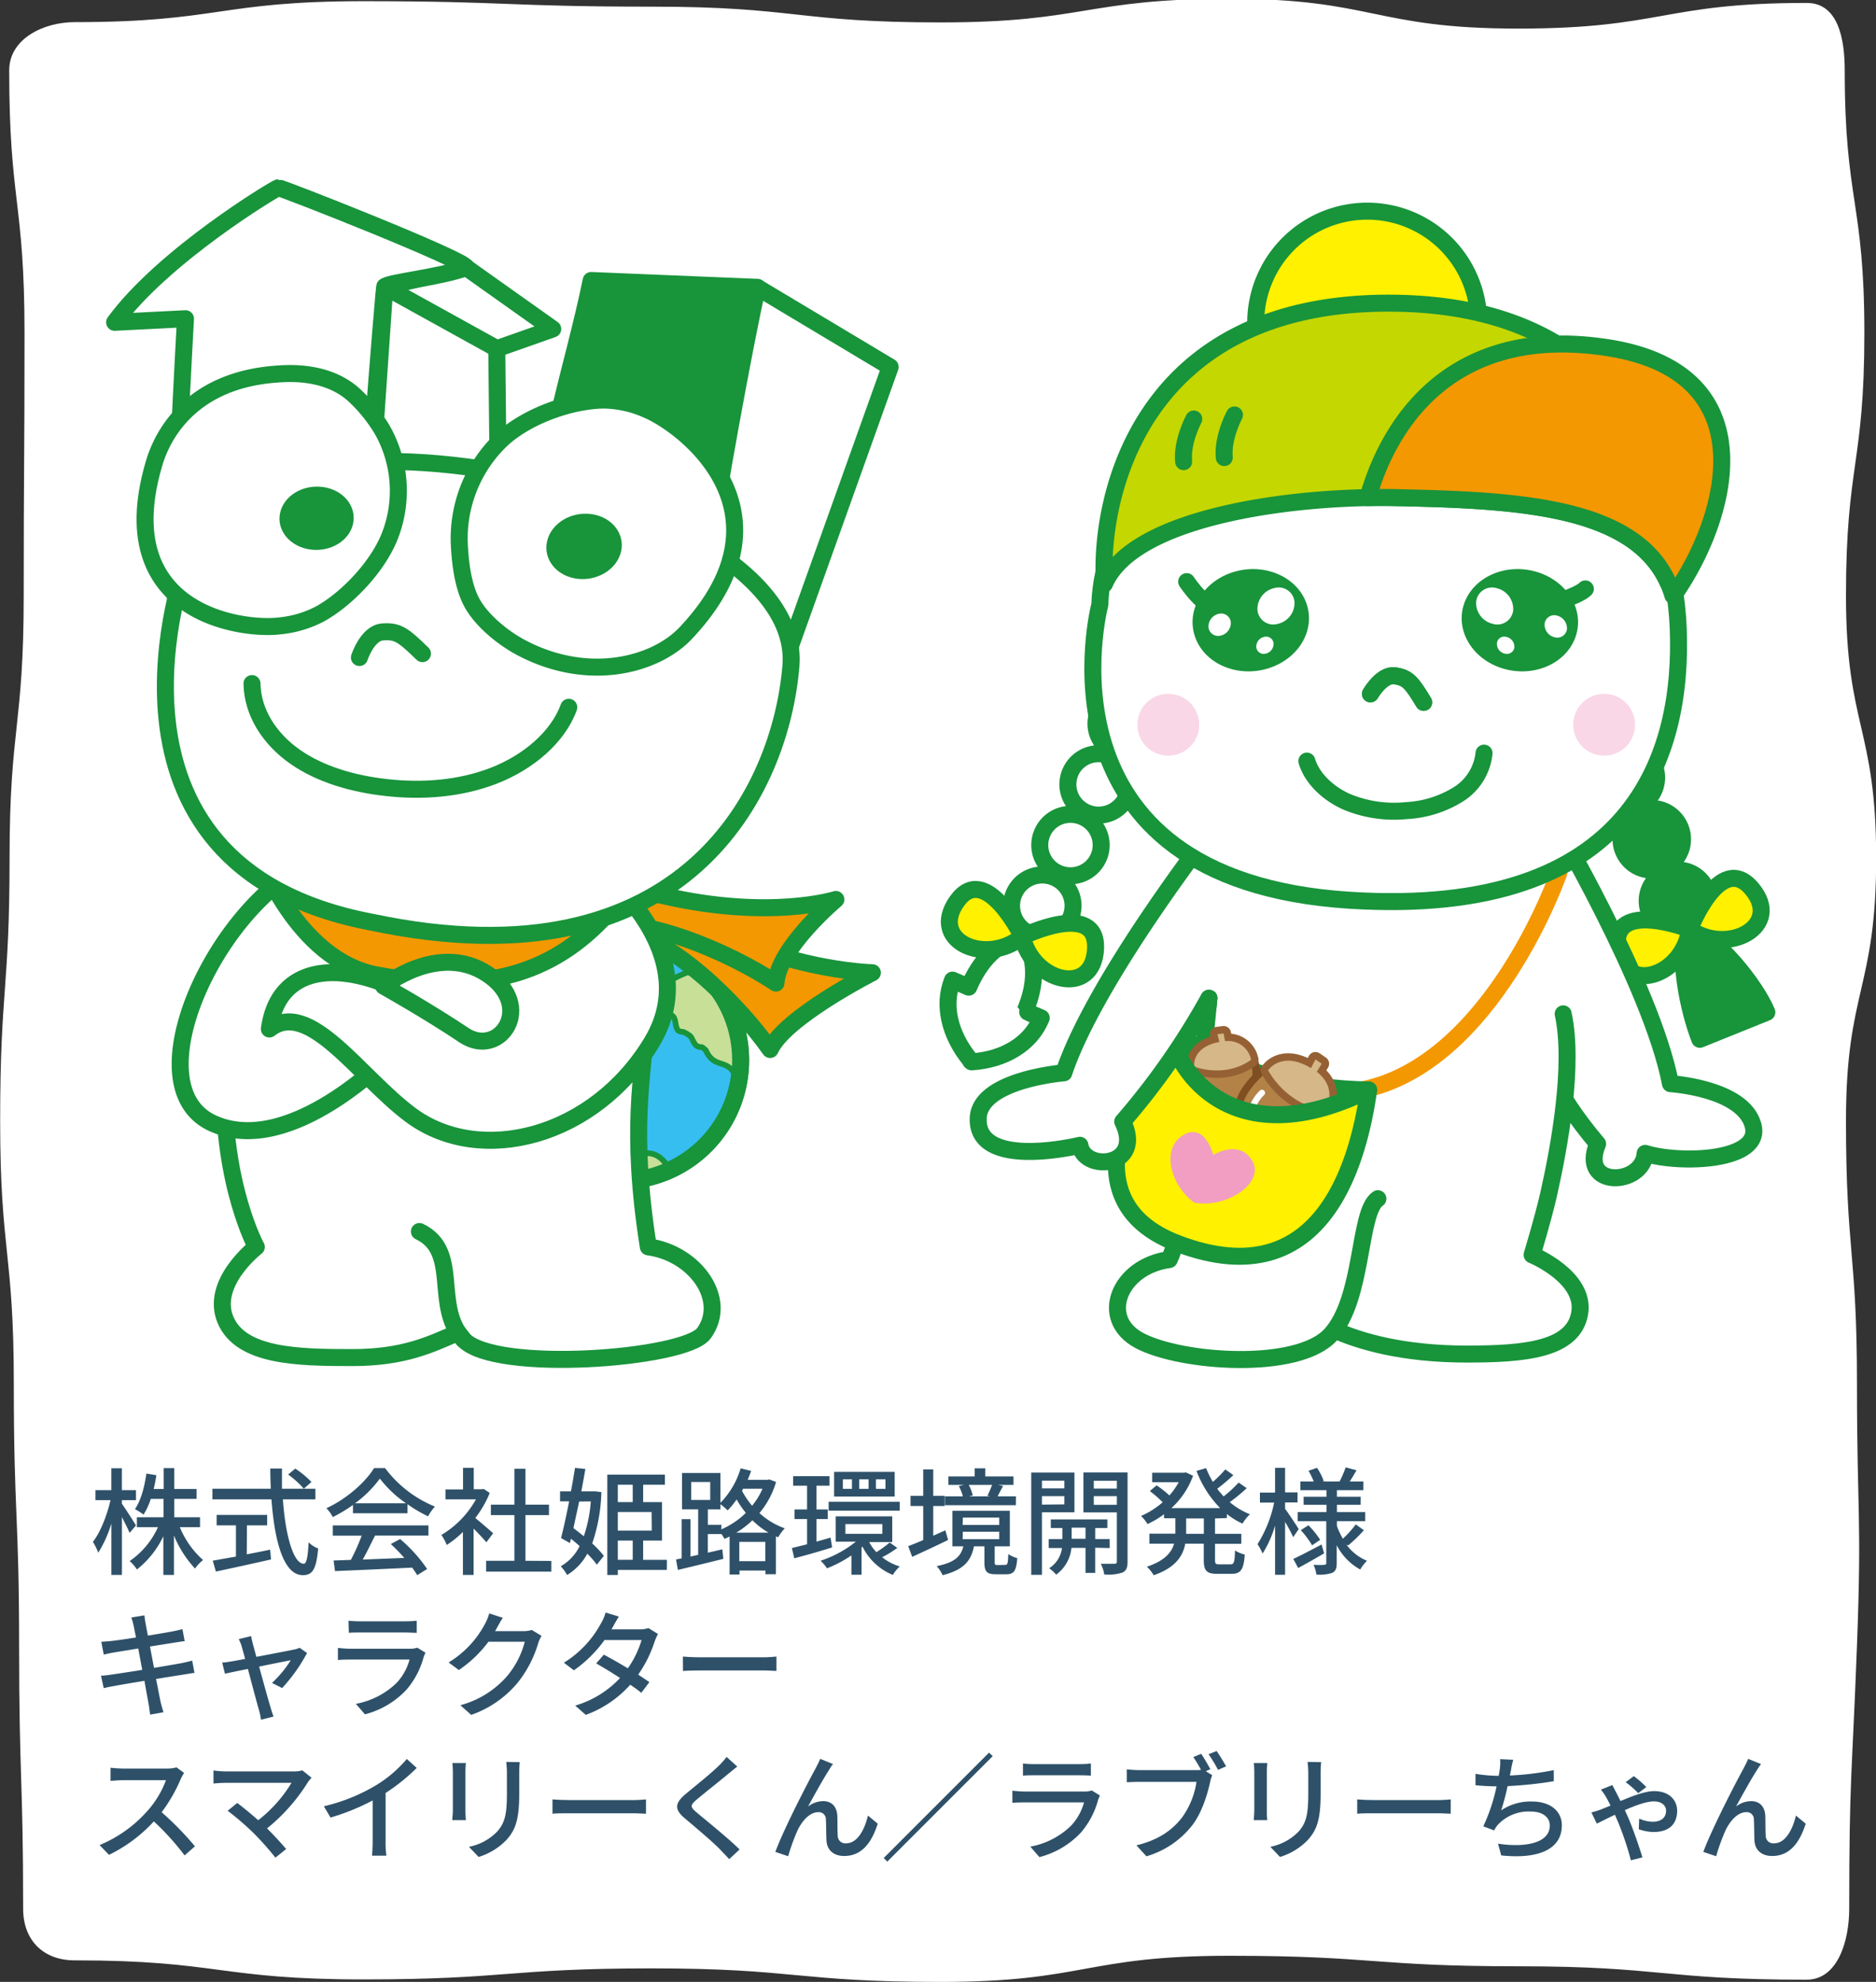 <svg id="レイヤー_1" data-name="レイヤー 1" xmlns="http://www.w3.org/2000/svg" viewBox="0 0 464.34 490.51"><rect x="0" y="0" width="464.34" height="490.51" fill="#333333" stroke="none"/><defs><style>.cls-1,.cls-14,.cls-9{fill:#fff;}.cls-2{fill:#2e5169;}.cls-3{fill:#37bef0;}.cls-10,.cls-12,.cls-13,.cls-14,.cls-21,.cls-23,.cls-3,.cls-4,.cls-6,.cls-7,.cls-8,.cls-9{stroke:#18943b;}.cls-10,.cls-12,.cls-13,.cls-14,.cls-15,.cls-16,.cls-18,.cls-21,.cls-23,.cls-3,.cls-4,.cls-6,.cls-7,.cls-8,.cls-9{stroke-linecap:round;stroke-linejoin:round;}.cls-10,.cls-3,.cls-7,.cls-9{stroke-width:4.21px;}.cls-4,.cls-5{fill:#c8df98;}.cls-4,.cls-6{stroke-width:1.4px;}.cls-15,.cls-16,.cls-18,.cls-23,.cls-6,.cls-7{fill:none;}.cls-8{fill:#f39800;}.cls-12,.cls-13,.cls-14,.cls-15,.cls-21,.cls-23,.cls-8{stroke-width:4.21px;}.cls-10,.cls-11,.cls-12{fill:#18943b;}.cls-13{fill:#fff100;}.cls-15{stroke:#f39800;}.cls-16{stroke:#7f4f21;}.cls-16,.cls-18{stroke-width:3.68px;}.cls-17{fill:#b28247;}.cls-18{stroke:#956134;}.cls-19{fill:#d6b787;}.cls-20{fill:#f19ec2;}.cls-21{fill:#c4d700;}.cls-22{fill:#f9d7e6;}</style></defs><path class="cls-1" d="M1453.39,1156.13c0,7.79-2.76,17.55-10.54,17.55-35.72,0-35.72-3.32-71.45-3.32s-35.72-2.6-71.44-2.6-35.73,6.47-71.45,6.47-35.73-3.35-71.45-3.35-35.73,2.73-71.46,2.73-35.72-4.72-71.45-4.72c-7.78,0-12.74-5-12.74-12.76,0-32.47-1-32.47-1-65s-1.31-32.48-1.31-65-3.38-32.47-3.38-65,2.33-32.48,2.33-65,3.5-32.48,3.5-65,.2-32.48.2-65-3.79-32.48-3.79-65c0-7.78,8.45-11.93,16.23-11.93,35.72,0,35.72-5.18,71.45-5.18s35.72,1.35,71.44,1.35,35.73,3.9,71.45,3.9,35.73-5.85,71.45-5.85,35.73,7.38,71.46,7.38,35.72-6.35,71.45-6.35c7.78,0,9.39,8.9,9.39,16.68,0,32.48,4.86,32.48,4.86,65s-4.55,32.48-4.55,65,7.47,32.48,7.47,65-7.47,32.48-7.47,65,2.72,32.48,2.72,65,1.23,32.44,0,64.9S1453.39,1123.65,1453.39,1156.13Z" transform="translate(-995.68 -683.72)"/><path class="cls-2" d="M1027.76,1063.1c-.37-.93-1.18-2.48-1.9-3.92v14.32h-2.62v-12.71A29.34,29.34,0,0,1,1020,1068a14.53,14.53,0,0,0-1.33-2.68c1.82-2.28,3.52-6.6,4.36-10.32h-3.72v-2.48h3.92v-5.42h2.62v5.42h3.49V1055h-3.49v.89c.78,1.07,3,4.53,3.49,5.36Zm12.43-1.42a21.85,21.85,0,0,0,5.76,8.13,10.38,10.38,0,0,0-2,2.11,27.1,27.1,0,0,1-5.22-8.19v9.77h-2.62v-9.57a23,23,0,0,1-6.54,8.22,10.24,10.24,0,0,0-1.79-2.08,20.42,20.42,0,0,0,7-8.39h-5.22v-2.45h6.6v-4.55H1033a16.52,16.52,0,0,1-1.79,3.89,15.14,15.14,0,0,0-2.13-1.35c1.47-2.14,2.36-5.45,2.83-8.8l2.47.41c-.17,1.18-.4,2.3-.66,3.4h2.48v-5.16h2.62v5.16h5.51v2.45h-5.51v4.55h6.37v2.45Z" transform="translate(-995.68 -683.72)"/><path class="cls-2" d="M1065.7,1054.79c.63,9.08,2.65,15.94,5.16,15.94.69,0,1-1.55,1.21-5.3a6.8,6.8,0,0,0,2.36,1.53c-.46,5.19-1.41,6.6-3.8,6.6-4.76,0-7-8.39-7.76-18.77h-14.61v-2.62h14.44c-.06-1.64-.12-3.31-.12-5h2.89c0,1.67,0,3.37,0,5h8.28v2.62Zm-8.94,13.61c1.9-.35,3.86-.75,5.79-1.15l.21,2.42c-4.79,1.09-10,2.22-13.64,3l-.78-2.7c1.56-.26,3.55-.64,5.74-1v-7.73h-4.78v-2.59h12.5v2.59h-5Zm12-21.21a22,22,0,0,1,4,3.31l-1.88,1.67a22,22,0,0,0-3.89-3.51Z" transform="translate(-995.68 -683.72)"/><path class="cls-2" d="M1083.05,1056.18a36,36,0,0,1-5,3,9.15,9.15,0,0,0-1.58-2.19c4.93-2.25,9.63-6.4,11.79-9.92H1091a29,29,0,0,0,12.33,9.51,13.32,13.32,0,0,0-1.7,2.42,35.58,35.58,0,0,1-5.1-3v2.24h-13.49Zm-5,5.07h23.67v2.51h-13.2c-1,1.93-2,4.09-3.06,5.94l10.29-.41a43.59,43.59,0,0,0-3.34-3.43l2.3-1.24a36.71,36.71,0,0,1,6.69,7.41l-2.45,1.53a19.53,19.53,0,0,0-1.27-1.87c-6.86.34-14.18.66-19.08.86l-.35-2.62,4.27-.15a48.54,48.54,0,0,0,2.68-6h-7.15Zm18.13-5.48a28.52,28.52,0,0,1-6.48-6.11,28.18,28.18,0,0,1-6.14,6.11Z" transform="translate(-995.68 -683.72)"/><path class="cls-2" d="M1116.06,1065.43c-.67-.84-2-2.22-3.15-3.4v11.47h-2.65v-10.63a25.85,25.85,0,0,1-4,3.22,13,13,0,0,0-1.33-2.48,23.64,23.64,0,0,0,8.56-8.82h-7.55v-2.45h4.35V1047h2.65v5.3h2l.46-.08,1.5,1a26.41,26.41,0,0,1-3.57,6.19c1.35,1.1,3.75,3.17,4.41,3.78Zm16.08,4.61v2.65H1116V1070h7v-11.3h-5.82v-2.59H1123v-8.88h2.74v8.88h5.82v2.59h-5.82V1070Z" transform="translate(-995.68 -683.72)"/><path class="cls-2" d="M1144.53,1053a42.38,42.38,0,0,1-2.27,12.71,23,23,0,0,1,2.88,3.08l-1.73,2.17a22.54,22.54,0,0,0-2.36-2.71,14.08,14.08,0,0,1-5,5.27,10.59,10.59,0,0,0-1.58-2.16,11.49,11.49,0,0,0,4.67-5c-.7-.63-1.42-1.24-2.14-1.81l-.26,1.06-2.19-1.24c.61-2.36,1.33-5.68,2-9.08h-2.25v-2.48H1137c.38-2,.72-4,1-5.79l2.57.26c-.29,1.73-.64,3.6-1,5.53h3l.43,0Zm-5.5,2.33c-.46,2.28-1,4.53-1.41,6.6.83.61,1.7,1.3,2.56,2a34,34,0,0,0,1.73-8.62Zm21.7,16.92H1148.6v1.27H1146v-24.84h14.26v2.5h-5.39v4.3h4.67V1065h-4.67v4.76h5.88Zm-12.13-21.07v4.3h3.69v-4.3Zm8.36,6.75h-8.36v4.61H1157Zm-8.36,11.82h3.69V1065h-3.69Z" transform="translate(-995.68 -683.72)"/><path class="cls-2" d="M1187.77,1050.5a21.41,21.41,0,0,1-4.12,7.7,18.56,18.56,0,0,0,6.28,3.77,11.1,11.1,0,0,0-1.64,2.22l-.57-.23v9.37h-2.57v-.92h-6.43v1h-2.45V1064c-.43.2-.83.4-1.27.58a9.46,9.46,0,0,0-.75-1.19v0h-3.37V1068l3.58-.84.26,2.36c-4,1-8.13,2-11.25,2.74l-.46-2.59,1.39-.26v-9.71h2.19v9.25l1.9-.43v-11.25h-4v-9H1174v7.38a20.41,20.41,0,0,0,5-8.53l2.6.64c-.26.74-.55,1.49-.87,2.21h4.9l.46-.11Zm-21,4.44h4.7v-4.44h-4.7Zm7.43,7.29a19.72,19.72,0,0,0,6.09-4.09,21.89,21.89,0,0,1-2.28-3.32,21.3,21.3,0,0,1-2.22,2.71A17.34,17.34,0,0,0,1174,1056v1.29h-3.11v3.81h3.37Zm11.71.81a20.1,20.1,0,0,1-4-3.06,21.53,21.53,0,0,1-4,3.06Zm-.81,7.06v-4.78h-6.43v4.78Zm-5.51-17.93-.25.52a20.53,20.53,0,0,0,2.5,3.69,17.72,17.72,0,0,0,2.57-4.21Z" transform="translate(-995.68 -683.72)"/><path class="cls-2" d="M1201.64,1066.7c-3.23,1-6.69,2-9.37,2.68l-.58-2.54c1.07-.26,2.37-.57,3.75-.92v-6.25h-3.11v-2.37h3.11v-5.88H1192v-2.36h9v2.36h-3.23v5.88h2.8v2.37h-2.8v5.59l3.49-1Zm16.14.11a25.68,25.68,0,0,1-3.75,2.31,12.54,12.54,0,0,0,4.36,2.28,9.87,9.87,0,0,0-1.73,2.1,14.52,14.52,0,0,1-7.5-7l-.23.21v6.74h-2.51v-4.78a30.23,30.23,0,0,1-6.05,3.2,10.1,10.1,0,0,0-1.58-1.88,27.85,27.85,0,0,0,8.73-4.72h-5V1059h14v6.37h-5.71a11.49,11.49,0,0,0,1.79,2.5,28.3,28.3,0,0,0,3.29-2.39Zm-17-11.41h17.59v2.19h-17.59Zm16.35-1.3h-15V1048h15Zm-10.58-4.26h-2.25v2.36h2.25Zm-1.62,13.49h9.14v-2.42h-9.14Zm5.74-13.49h-2.33v2.36h2.33Zm4.18,0h-2.36v2.36h2.36Z" transform="translate(-995.68 -683.72)"/><path class="cls-2" d="M1230.35,1064.85c-3,1.47-6.34,3-8.88,4.18l-1-2.65c1-.37,2.34-.92,3.72-1.5v-8.44h-3.14v-2.51h3.14v-6.54h2.48v6.54h2.82v2.51h-2.82v7.35l3-1.33Zm14.15,6.17c.55,0,.66-.31.75-2.68a6.81,6.81,0,0,0,2.22,1c-.23,3.23-.89,4-2.71,4h-2.56c-2.34,0-2.86-.72-2.86-3v-3.92h-2.59c-.69,3.52-2.45,5.82-7.76,7.15a8.73,8.73,0,0,0-1.47-2.25c4.56-.89,6-2.48,6.61-4.9h-2.71v-8.79h14.21v8.79h-3.75v3.89c0,.67.09.75.72.75Zm2.62-14.78h-17.55v-2.19H1234a10.89,10.89,0,0,0-1-2.54l1.27-.29h-3.86v-2.1h6.51v-2h2.62v2h7v2.1h-3.81l1.24.26c-.51.92-1,1.84-1.35,2.57h4.52Zm-13.17,4.9H1243v-1.82H1234Zm0,3.51H1243v-1.84H1234Zm1.5-13.43a10.13,10.13,0,0,1,1,2.59l-.89.24h5.16l-.64-.15a22.28,22.28,0,0,0,1.15-2.68Z" transform="translate(-995.68 -683.72)"/><path class="cls-2" d="M1253.58,1058v15.48h-2.65v-25.31h10.69V1058Zm0-7.84v1.93h5.54v-1.93Zm5.54,5.88V1054h-5.54v2.1Zm7.64,10.73V1073h-2.4v-6.19h-3.48a9.31,9.31,0,0,1-3.78,6.62,9.38,9.38,0,0,0-1.73-1.58,7,7,0,0,0,3.17-5h-3.29v-2.22h3.38v-2.74h-2.86v-2.13h14v2.13h-3v2.74h3.57v2.22Zm-2.4-2.22v-2.74h-3.43v2.74Zm10.41,5.65c0,1.47-.29,2.24-1.24,2.71a11.41,11.41,0,0,1-4.53.48,8.55,8.55,0,0,0-.86-2.65c1.47,0,2.94,0,3.4,0s.58-.17.58-.6v-12.11h-8.28v-9.89h10.93Zm-8.36-20v1.93h5.71v-1.93Zm5.71,5.94V1054h-5.71v2.16Z" transform="translate(-995.68 -683.72)"/><path class="cls-2" d="M1296.42,1059.52v3.81h6.51v2.48h-6.51v3.94c0,1,.14,1.13,1.06,1.13h2.8c.84,0,1-.58,1.09-3.43a7.64,7.64,0,0,0,2.4,1c-.23,3.71-1,4.78-3.23,4.78H1297c-2.71,0-3.37-.78-3.37-3.52v-3.94h-4.58c-.55,3-2.37,5.93-7.81,7.81a9.27,9.27,0,0,0-1.7-2.11c4.43-1.47,6.13-3.54,6.74-5.7h-6.11v-2.48h6.43v-3.81h-2.8v-1a22.83,22.83,0,0,1-4.09,2.43,9,9,0,0,0-1.62-2,19.9,19.9,0,0,0,5.37-3.4,30.22,30.22,0,0,0-3.18-2.77l1.68-1.41a26.66,26.66,0,0,1,3.17,2.5,18,18,0,0,0,2.3-3.28h-6.57v-2.34h7.87l.49-.08,1.76.83a20,20,0,0,1-5.36,8h12.07a26.07,26.07,0,0,1-5.85-9.2l2.37-.69a22.31,22.31,0,0,0,1.67,3.4,28.81,28.81,0,0,0,3.08-3.08l2,1.41a45.44,45.44,0,0,1-4,3.37,24.22,24.22,0,0,0,1.59,1.9,30.51,30.51,0,0,0,3.71-3.43l2,1.39a42.09,42.09,0,0,1-4.2,3.46,18.13,18.13,0,0,0,5,3,10.4,10.4,0,0,0-1.84,2.31,18.26,18.26,0,0,1-3.87-2.37v1Zm-2.77,0h-4.38v3.81h4.38Z" transform="translate(-995.68 -683.72)"/><path class="cls-2" d="M1315.76,1064.16c-.37-.89-1.21-2.45-2-3.8v13.11h-2.48v-12.19a26.94,26.94,0,0,1-3.08,6.92,14.16,14.16,0,0,0-1.27-2.31,30.77,30.77,0,0,0,4.12-10.29h-3.52v-2.48h3.75V1047h2.48v6.08h3.08v2.48h-3.08v1.59c.78,1,2.91,4.26,3.37,5Zm7.67,4c-2.16,1.27-4.53,2.59-6.43,3.63l-1.21-2.25c1.79-.81,4.38-2.19,7-3.57Zm5.5-2.16a12.1,12.1,0,0,0,5.1,4,10.82,10.82,0,0,0-1.67,2.16,14.31,14.31,0,0,1-5.82-6v4.41c0,1.29-.26,2-1.1,2.42a10.11,10.11,0,0,1-3.92.43,9.28,9.28,0,0,0-.72-2.42c1.13.06,2.31.06,2.68,0s.47-.12.47-.46v-10.35h-7.07v-2.25H1324v-1.79h-5.65v-2H1324v-1.62h-6.46v-2.16h3.31a20.18,20.18,0,0,0-1.29-2.65l2.1-.72a14.63,14.63,0,0,1,1.67,3.26l-.31.11h4.23a24.63,24.63,0,0,0,1.5-3.49l2.68.72c-.57,1-1.15,2-1.67,2.77h3.37v2.16h-6.54v1.62h5.88v2h-5.88v1.79h7v2.25h-7v1.21a19.15,19.15,0,0,0,1.47,3.14,26.12,26.12,0,0,0,3.2-3.54l2,1.44a35.72,35.72,0,0,1-3.9,3.77Zm-9.39-4.79a23,23,0,0,1,2.91,3.6l-2,1.36a23.6,23.6,0,0,0-2.8-3.75Z" transform="translate(-995.68 -683.72)"/><path class="cls-2" d="M1043.82,1097.75c-.67.06-1.7.26-2.8.43-1.5.23-4,.63-6.71,1.07.51,2.59.92,4.75,1.09,5.53s.46,1.85.75,2.71l-3.31.58c-.15-1-.24-1.93-.41-2.8-.11-.72-.55-2.88-1-5.56-3.14.52-6.05,1-7.4,1.27-1.19.2-2,.37-2.68.54l-.67-3.08c.72,0,1.93-.17,2.74-.29,1.41-.2,4.35-.66,7.47-1.15l-1-5.3-6.06,1c-1,.18-1.72.35-2.47.52l-.61-3.17c.81-.06,1.61-.11,2.51-.2,1.06-.11,3.46-.46,6.08-.86-.29-1.45-.49-2.48-.58-2.89a15.72,15.72,0,0,0-.57-2.07l3.23-.52c.08.55.17,1.44.31,2.07.06.35.26,1.45.55,2.94,2.62-.43,5.07-.83,6.2-1.06.89-.18,1.78-.38,2.36-.55l.55,3c-.52,0-1.5.2-2.31.31-1.27.21-3.69.58-6.28,1l1,5.28c2.79-.46,5.36-.9,6.74-1.15,1.1-.23,2-.44,2.71-.64Z" transform="translate(-995.68 -683.72)"/><path class="cls-2" d="M1063,1100.23a27.45,27.45,0,0,0,4.65-5.62c-.7.14-4.21.83-7.84,1.58,1.12,4.07,2.45,8.88,2.88,10.23.14.52.49,1.59.69,2.14l-3.11.78a14.18,14.18,0,0,0-.46-2.28c-.41-1.41-1.71-6.26-2.77-10.29-2.6.52-4.87,1-5.68,1.18l-.69-2.77c.83,0,1.58-.17,2.51-.31.4-.06,1.61-.29,3.17-.58-.35-1.36-.67-2.45-.84-3.06a8.29,8.29,0,0,0-.75-1.84l3.09-.75a20.21,20.21,0,0,0,.43,2l.86,3.14c3.89-.75,8.42-1.61,9.46-1.84a5.16,5.16,0,0,0,1.24-.41l1.84,1.3a41.42,41.42,0,0,1-6.17,8.67Z" transform="translate(-995.68 -683.72)"/><path class="cls-2" d="M1101,1092.76a8.45,8.45,0,0,0-.44,1,20.57,20.57,0,0,1-4.23,8.1,21.29,21.29,0,0,1-10.32,6.14l-2.25-2.59a19.57,19.57,0,0,0,10.09-5.19,13.6,13.6,0,0,0,3.2-5.77h-14.67c-.7,0-2,0-3.06.12v-3c1.12.12,2.22.2,3.06.2h14.75a5.61,5.61,0,0,0,1.85-.26Zm-19.06-7.93a25.72,25.72,0,0,0,2.74.15H1096a26.45,26.45,0,0,0,2.83-.15v3c-.72,0-1.88-.08-2.86-.08h-11.21c-.89,0-1.93,0-2.74.08Z" transform="translate(-995.68 -683.72)"/><path class="cls-2" d="M1129.72,1088.58a9.5,9.5,0,0,0-.81,1.76,28.59,28.59,0,0,1-5.07,9.8,26.12,26.12,0,0,1-11.53,8l-2.68-2.39a23.38,23.38,0,0,0,11.56-7.2,21.73,21.73,0,0,0,4.38-8.51h-9a29.9,29.9,0,0,1-7.32,7l-2.53-1.88a24.53,24.53,0,0,0,9-9.54,13,13,0,0,0,1.06-2.59l3.35,1.09c-.58.87-1.18,2-1.5,2.57-.12.23-.26.49-.41.72h6.92a6.76,6.76,0,0,0,2.16-.29Z" transform="translate(-995.68 -683.72)"/><path class="cls-2" d="M1158.54,1088.12a14,14,0,0,0-.8,1.79,30.87,30.87,0,0,1-4.1,8.27c1.07.69,2,1.33,2.77,1.85l-2,2.65c-.69-.58-1.64-1.27-2.74-2a27.26,27.26,0,0,1-11,7.46l-2.62-2.3a24.64,24.64,0,0,0,11.1-6.83c-2.14-1.39-4.36-2.74-5.91-3.61l1.9-2.16c1.61.84,3.83,2.11,5.94,3.37a24,24,0,0,0,3.4-7h-9.17a31.79,31.79,0,0,1-7.58,7.5l-2.48-1.88a25.92,25.92,0,0,0,9.23-9.83,10.25,10.25,0,0,0,1.09-2.59l3.29,1c-.55.86-1.18,2-1.47,2.53l-.35.64h7a6.78,6.78,0,0,0,2.16-.32Z" transform="translate(-995.68 -683.72)"/><path class="cls-2" d="M1164.71,1093.71c.93.09,2.71.18,4.27.18h15.65c1.41,0,2.54-.12,3.23-.18v3.55c-.64,0-1.93-.12-3.2-.12H1169c-1.61,0-3.32.06-4.27.12Z" transform="translate(-995.68 -683.72)"/><path class="cls-2" d="M1041.25,1122.51a10.08,10.08,0,0,0-.83,1.5,39.43,39.43,0,0,1-4.73,8.22,75.3,75.3,0,0,1,8.24,8.44l-2.56,2.25a63.82,63.82,0,0,0-7.61-8.42,37.06,37.06,0,0,1-11.1,8.28l-2.33-2.42a32.36,32.36,0,0,0,11.84-8.45,23.87,23.87,0,0,0,4.59-7.61h-10.58c-1.13,0-2.68.15-3.14.17v-3.25c.57.08,2.24.2,3.14.2h10.69a8.84,8.84,0,0,0,2.51-.29Z" transform="translate(-995.68 -683.72)"/><path class="cls-2" d="M1072.79,1123.7a9.9,9.9,0,0,0-.84,1,45.64,45.64,0,0,1-10.17,11.53c1.7,1.7,3.57,3.72,4.72,5.11l-2.65,2.13a73.7,73.7,0,0,0-5.33-6,68.05,68.05,0,0,0-6.49-5.6l2.37-1.93c1.09.81,3.28,2.57,5.19,4.27a34.11,34.11,0,0,0,8.24-9.25h-16.2c-1.15,0-2.51.11-3.11.17v-3.23a24.09,24.09,0,0,0,3.11.23h16.66a7.51,7.51,0,0,0,2.22-.26Z" transform="translate(-995.68 -683.72)"/><path class="cls-2" d="M1091.12,1139.58a22.28,22.28,0,0,0,.2,3.4h-3.57c.08-.64.17-2.22.17-3.4v-10.26a55.76,55.76,0,0,1-10.43,4.23l-1.65-2.79a45.4,45.4,0,0,0,13-5.25,31.29,31.29,0,0,0,7.53-6.46l2.45,2.22a47.68,47.68,0,0,1-7.7,6.2Z" transform="translate(-995.68 -683.72)"/><path class="cls-2" d="M1111,1120.06c-.06.61-.12,1.33-.12,2.14v9.65c0,.75.06,1.76.12,2.34h-3.37c0-.49.14-1.5.14-2.34v-9.65c0-.52-.06-1.53-.11-2.14Zm13.32-.23c-.06.75-.12,1.62-.12,2.66v5.13c0,6.6-1,9.05-3.17,11.47a16,16,0,0,1-6.89,4.21l-2.39-2.51a13.27,13.27,0,0,0,7-3.78c2-2.27,2.4-4.52,2.4-9.57v-5a21.55,21.55,0,0,0-.18-2.66Z" transform="translate(-995.68 -683.72)"/><path class="cls-2" d="M1132.43,1129.06c.92.08,2.71.17,4.27.17h15.65c1.41,0,2.53-.12,3.22-.17v3.54c-.63,0-1.93-.11-3.19-.11H1136.7c-1.62,0-3.32,0-4.27.11Z" transform="translate(-995.68 -683.72)"/><path class="cls-2" d="M1178.17,1120.93c-.72.55-1.61,1.32-2.19,1.76-1.9,1.61-5.85,4.72-7.87,6.42-1.64,1.42-1.64,1.79.06,3.23,2.39,2,7.78,6.34,10.58,9.11l-2.59,2.39c-.7-.8-1.5-1.58-2.19-2.33-1.56-1.67-6.17-5.56-8.8-7.78s-2.47-3.72.21-6c2.19-1.84,6.34-5.13,8.27-7.06a16.84,16.84,0,0,0,1.87-2.13Z" transform="translate(-995.68 -683.72)"/><path class="cls-2" d="M1201,1121.59c-1.33,2-3.87,6.57-5.31,9.23a6.12,6.12,0,0,1,3.78-1.33c2,0,3.34,1.3,3.46,3.6.06,1.5,0,3.72.11,5.05a1.85,1.85,0,0,0,2.08,1.78c2.88,0,4.61-3.57,5.39-6.86l2.42,2c-1.5,4.76-4,8-8.27,8-3.09,0-4.3-1.9-4.41-3.75-.09-1.61-.06-3.89-.15-5.27a1.74,1.74,0,0,0-1.9-1.82c-2.13,0-4,2.19-5.1,4.47a50.75,50.75,0,0,0-2.34,6.43l-3.17-1.07c2.11-5.76,8.36-17.78,9.89-20.52.35-.72.81-1.5,1.21-2.51l3.2,1.3C1201.58,1120.58,1201.26,1121.1,1201,1121.59Z" transform="translate(-995.68 -683.72)"/><path class="cls-2" d="M1240.49,1117.47l.9.89-26.09,26.09-.89-.89Z" transform="translate(-995.68 -683.72)"/><path class="cls-2" d="M1267.94,1128.11a7.76,7.76,0,0,0-.44,1,20.71,20.71,0,0,1-4.23,8.1,21.27,21.27,0,0,1-10.32,6.13l-2.25-2.59a19.46,19.46,0,0,0,10.09-5.19,13.63,13.63,0,0,0,3.2-5.76h-14.67c-.69,0-2,0-3.06.11v-3c1.13.11,2.22.2,3.06.2h14.76a5.87,5.87,0,0,0,1.84-.26Zm-19.06-7.93a25.84,25.84,0,0,0,2.74.14h11.24a26.63,26.63,0,0,0,2.83-.14v3c-.72-.06-1.87-.09-2.85-.09h-11.22c-.89,0-1.93,0-2.74.09Z" transform="translate(-995.68 -683.72)"/><path class="cls-2" d="M1294.14,1122.08l1.59,1a7.79,7.79,0,0,0-.52,1.67c-.64,2.94-2,7.5-4.33,10.58a22.25,22.25,0,0,1-11.44,7.81l-2.48-2.71c5.65-1.38,8.91-3.86,11.27-6.86a20.13,20.13,0,0,0,3.6-8.85h-14.15c-1.24,0-2.39.06-3.11.09v-3.2a27.25,27.25,0,0,0,3.11.2h14a9.81,9.81,0,0,0,1.27-.06,36.39,36.39,0,0,0-1.9-3.17l1.93-.8c.72,1,1.7,2.73,2.28,3.8Zm2.68-5c.69,1,1.76,2.73,2.34,3.8l-2,.87a32.05,32.05,0,0,0-2.34-3.87Z" transform="translate(-995.68 -683.72)"/><path class="cls-2" d="M1309.36,1120.06c-.06.61-.11,1.33-.11,2.14v9.65c0,.75,0,1.76.11,2.34H1306c0-.49.14-1.5.14-2.34v-9.65c0-.52-.05-1.53-.11-2.14Zm13.32-.23c-.06.75-.12,1.62-.12,2.66v5.13c0,6.6-1,9.05-3.17,11.47a16,16,0,0,1-6.89,4.21l-2.39-2.51a13.34,13.34,0,0,0,7-3.78c2-2.27,2.39-4.52,2.39-9.57v-5a21.55,21.55,0,0,0-.18-2.66Z" transform="translate(-995.68 -683.72)"/><path class="cls-2" d="M1331.61,1129.06c.93.08,2.71.17,4.27.17h15.65c1.41,0,2.54-.12,3.23-.17v3.54c-.63,0-1.93-.11-3.2-.11h-15.68c-1.61,0-3.31,0-4.27.11Z" transform="translate(-995.68 -683.72)"/><path class="cls-2" d="M1380.27,1124.56a100.47,100.47,0,0,1-11.44,1.21,53.67,53.67,0,0,1-1.59,6,13,13,0,0,1,7.61-2.19c4.59,0,7.41,2.39,7.41,5.88,0,6.14-6.11,8.41-15,7.46l-.8-2.91c6.45,1,12.82,0,12.82-4.5,0-1.93-1.64-3.45-4.73-3.45a10.41,10.41,0,0,0-8.21,3.37,8.06,8.06,0,0,0-.84,1.3l-2.68-1a45.4,45.4,0,0,0,3.29-9.91c-1.87,0-3.66-.12-5.22-.26v-2.83a35.7,35.7,0,0,0,5.62.49h.12c.11-.6.2-1.12.26-1.55a13.66,13.66,0,0,0,.11-2.57l3.23.15a21.22,21.22,0,0,0-.57,2.62l-.26,1.27a68.78,68.78,0,0,0,10.86-1.33Z" transform="translate(-995.68 -683.72)"/><path class="cls-2" d="M1394.77,1125.51c.23.49.55,1.07.75,1.47.35.64.78,1.53,1.27,2.48,2.94-1.24,6.11-2.45,8.3-2.45,3.92,0,5.71,2.39,5.71,4.84,0,3.2-1.85,5.28-5.91,5.28a11.49,11.49,0,0,1-3.58-.69l.09-2.63a8.59,8.59,0,0,0,3.32.78c2.39,0,3.34-1.24,3.34-2.74,0-1.09-.87-2.3-3.06-2.3-1.78,0-4.52,1-7.14,2.16l.86,1.93c1.18,2.71,2.71,7.23,3.49,9.77l-2.86.72a75,75,0,0,0-3.14-9.39c-.26-.61-.55-1.24-.8-1.88-2,.92-3.61,1.79-4.5,2.19l-1.33-2.76a23.18,23.18,0,0,0,2.25-.7c.75-.28,1.59-.66,2.48-1-.43-.9-.84-1.65-1.15-2.2a13.26,13.26,0,0,0-1.24-1.75Zm6.4,2a22.72,22.72,0,0,0-3.11-2.71l2-1.5a22.58,22.58,0,0,1,3.11,2.71Z" transform="translate(-995.68 -683.72)"/><path class="cls-2" d="M1430.69,1121.59c-1.33,2-3.86,6.57-5.31,9.23a6.12,6.12,0,0,1,3.78-1.33c2,0,3.34,1.3,3.46,3.6.06,1.5,0,3.72.11,5.05a1.85,1.85,0,0,0,2.08,1.78c2.88,0,4.61-3.57,5.39-6.86l2.42,2c-1.5,4.76-4,8-8.27,8-3.09,0-4.3-1.9-4.41-3.75-.09-1.61-.06-3.89-.15-5.27a1.74,1.74,0,0,0-1.9-1.82c-2.13,0-4,2.19-5.1,4.47a49.13,49.13,0,0,0-2.33,6.43l-3.18-1.07c2.11-5.76,8.36-17.78,9.89-20.52.35-.72.81-1.5,1.21-2.51l3.2,1.3C1431.32,1120.58,1431,1121.1,1430.69,1121.59Z" transform="translate(-995.68 -683.72)"/><path class="cls-3" d="M1179,946.07A29.89,29.89,0,1,0,1149.14,976,29.89,29.89,0,0,0,1179,946.07Z" transform="translate(-995.68 -683.72)"/><path class="cls-4" d="M1150.4,922.85a18,18,0,0,1-2-5.13.25.25,0,0,0,0-.25.31.31,0,0,0-.08-.44c0-1.65-2.09-.14-2.93-.17a33.48,33.48,0,0,0-19.7,12.49c-1.84,2.79-3.85,5.86-4.36,9.21.84.75,2,.85,2.52,1.87,1.49,1.3,0,3.26,1.59,3.84,1.63,0,1.51-3,3.2-3.32.3-.07,4-1,4.75-2.11.71-1.7,1.4-5.38,3.81-4.87,1,.61,0,2.1,1.42,2.24a.73.73,0,0,0,.82-.16c1.61-2,1-4.9,3.8-6.18,1.26-1.06,3.07-1,4.53-1.51,2-.72,4.36-3.57,2.6-5.5Z" transform="translate(-995.68 -683.72)"/><path class="cls-4" d="M1178.36,945.34c-.25-6.43-6-19.55-12.47-21a40,40,0,0,0-6.41,3.24,12.59,12.59,0,0,0-2.78,3.24c-.64,1.9,1.3,3.88,3.23,3.8.61.51,1.52-.19,2.13.46,1.4,1,.2,4.11,2.63,4a6.38,6.38,0,0,1,1.9,1.13c.76,1,.91,2.6,2.51,2.65.49-.07.84.47,1.25.74,2,4.52,4.84,2.24,7,5.62C1178.63,954.22,1178.66,946.72,1178.36,945.34Z" transform="translate(-995.68 -683.72)"/><path class="cls-5" d="M1156.72,969.33c-3.71-1-6.35,2.09-9.33,3.5-1.49.83-3.8-.1-5,1.2-1.34,1,2.08,1.34,2.74,1.57,4.13.8,8.56,1,12.43-1.21.82-.88,2.72-1.61,2.88-2.7A5,5,0,0,0,1156.72,969.33Z" transform="translate(-995.68 -683.72)"/><path class="cls-6" d="M1160.47,971.69c-3.9-5.17-9-1.29-13.08,1.14-1.61.9-4.6-.28-5.33,1.77" transform="translate(-995.68 -683.72)"/><path class="cls-4" d="M1140.78,947.6c2.19.27,4.31-.62,5-2.83.59-1.18.7-2.9-.44-3.71-1.63-1.55-2.12,1.71-3.46,2.23-1,1.3-3.16,1.34-4,2.64C1137.7,947.37,1139.75,947.56,1140.78,947.6Z" transform="translate(-995.68 -683.72)"/><path class="cls-4" d="M1127,957.3a7.8,7.8,0,0,1-2.69-3.84c-3.16-3.64-1.14,6.43,2.06,6.1C1127.81,959.68,1128,958,1127,957.3Z" transform="translate(-995.68 -683.72)"/><path class="cls-4" d="M1145.92,937.75c.45.78,1.46.74,2.18.82,1.49.09,2-1.33,2.33-2.5.06-1.83-2.13-.82-3.25-1.45-.19,0-.35.22-.46.23C1144.54,934,1144.61,936.71,1145.92,937.75Z" transform="translate(-995.68 -683.72)"/><path class="cls-4" d="M1135.85,946.64c-.86-1.45-2.79,1.41-2.25,2.41.1.31-.38.58.13.73C1135.08,951.32,1136.35,947.88,1135.85,946.64Z" transform="translate(-995.68 -683.72)"/><path class="cls-4" d="M1138.82,951.92c.75-.29,1.94.14,2.73-.5,1.28-1.34-1.82-2.13-2.62-1.6C1138.1,950.14,1138,951.78,1138.82,951.92Z" transform="translate(-995.68 -683.72)"/><path class="cls-4" d="M1130.36,952.09c-1-2.29-3.16,1.77-1.6,2.8C1130.14,955.87,1130.74,953.05,1130.36,952.09Z" transform="translate(-995.68 -683.72)"/><path class="cls-7" d="M1179,946.07A29.89,29.89,0,1,0,1149.14,976,29.89,29.89,0,0,0,1179,946.07Z" transform="translate(-995.68 -683.72)"/><path class="cls-8" d="M1128,910.14s16.06-15,36-1.43c22.41,15.24,47.6,15.75,47.6,15.75s-21.63,11-25.3,19c-8-11.38-24.92-28-37-29.5s-15.69,1.39-15.69,1.39Z" transform="translate(-995.68 -683.72)"/><path class="cls-8" d="M1121.37,917.09s15.09-17.1,38.56-11.68c26.41,6.09,42.64.92,42.64.92s-14.28,12-14.83,20.7c-11.57-7.71-33.36-17-45.15-14.11s-14.12,7-14.12,7Z" transform="translate(-995.68 -683.72)"/><path class="cls-9" d="M1075.11,903.87s-23.13.73-23.92,47.34c-.44,25.93,7.93,41.13,7.93,41.13s-11.46,8.86-7.64,18,18,9.37,31.33,9.37c12.79,0,19.23-3.15,26.24-6.2l1.34,1.72c7.64,8.4,54.88,4.83,59.51-1.53,6.11-8.4-2.29-19.86-13.75-21.39-4.63-29.34-1.21-42.1-.67-54.66C1158.82,859.41,1075.11,903.87,1075.11,903.87Z" transform="translate(-995.68 -683.72)"/><path class="cls-9" d="M1110.39,1015.26c-7.64-8.41-.58-21.83-10.9-26.75" transform="translate(-995.68 -683.72)"/><path class="cls-9" d="M1072.92,936.12c6.06,4.55,19.7,8.34,19.7,8.34s-25,26.14-44.34,17.24-.38-51.16,22.36-63.47a44.31,44.31,0,0,1,19,7.29" transform="translate(-995.68 -683.72)"/><path class="cls-9" d="M1135.05,891.57s37.69,23.85,22,50c-14.2,23.65-42.44,30.92-59.7,18.12-12.75-9.45-25.16-29-35-21.3,3-21.83,30.12-15.47,48.18,1.5" transform="translate(-995.68 -683.72)"/><path class="cls-8" d="M1059.59,894.74s9.3,26.57,29.39,30.29c27.67,5.13,44.74-.82,58.24-16.47,14-16.16-14.5-18.12-29.55-16S1059.59,894.74,1059.59,894.74Z" transform="translate(-995.68 -683.72)"/><path class="cls-9" d="M1090.62,927.78s11,6.17,19.87,12.12,17.83-7.22,5.76-15.15S1090.62,927.78,1090.62,927.78Z" transform="translate(-995.68 -683.72)"/><polygon class="cls-9" points="187.49 71.16 220.33 90.82 191.47 171.56 158.05 165.07 187.49 71.16"/><path class="cls-10" d="M1171.56,818.84c.74-8,8.69-51.44,11.61-64L1142,753.14c-4.21,20.81-12.88,45.4-12.53,66.88Z" transform="translate(-995.68 -683.72)"/><polygon class="cls-9" points="136.81 81.42 122.96 86.3 95.24 70.97 115.41 66.23 136.81 81.42"/><path class="cls-9" d="M1085.73,830.47c-.67-5.24,4.91-75.08,5.19-75.78.39-1,13.78-2.34,20.17-4.74.29-1.7-45.89-19.85-46.54-19.76s-28.36,16.73-40.5,33.3l17.54-.89s-3.31,59-2.56,68.51Z" transform="translate(-995.68 -683.72)"/><polygon class="cls-9" points="122.96 86.3 123.67 152.7 90.04 146.75 95.24 70.97 122.96 86.3"/><path class="cls-9" d="M1041.85,822.43s-28.1,75.51,45.85,89.53c78.09,16.46,101.27-33.11,103.75-63.48C1195,804.44,1051.3,774.4,1041.85,822.43Z" transform="translate(-995.68 -683.72)"/><path class="cls-9" d="M1165.43,840.39c-7.38,7.83-23.57,12.29-40,4-5.2-2.61-10.62-7.15-13-11.6s-2.88-10.8-3.06-14.26a33.75,33.75,0,0,1,10.76-26.3c6.37-5.71,17.08-9.44,25.07-9.5a27.11,27.11,0,0,1,10.57,2.36C1164.86,788.88,1193.64,810.43,1165.43,840.39Z" transform="translate(-995.68 -683.72)"/><path class="cls-9" d="M1033.84,798.33c2.37-8,9.91-20.45,30-22,3.12-.24,12.73-1,19.51,5.18a38.82,38.82,0,0,1,7,8.69,30.64,30.64,0,0,1,1.79,26.25c-3,7.55-10.55,15.5-17.29,19.23a27.09,27.09,0,0,1-9.92,2.94C1055.68,839.78,1022.77,835.65,1033.84,798.33Z" transform="translate(-995.68 -683.72)"/><path class="cls-7" d="M1100.24,845.49c-4.76-4.64-6.15-5.67-9.9-5.37s-5.7,6.33-5.7,6.33" transform="translate(-995.68 -683.72)"/><path class="cls-11" d="M1131.1,817.65c1-4.41,5.94-7.41,11-6.69s8.32,4.87,7.3,9.28-5.94,7.41-11,6.7S1130.08,822.07,1131.1,817.65Z" transform="translate(-995.68 -683.72)"/><path class="cls-11" d="M1065,810.72c.87-4.27,5.62-7.16,10.62-6.47s8.34,4.71,7.47,9-5.62,7.16-10.62,6.47S1064.1,815,1065,810.72Z" transform="translate(-995.68 -683.72)"/><path class="cls-7" d="M1058.05,852.9c.12,7.18,4.39,13.71,10.62,18.08s14.3,6.73,22.63,7.65c8.75,1,18.11.36,26.58-2.92s15.88-9.49,18.58-16.94" transform="translate(-995.68 -683.72)"/><path class="cls-12" d="M1392.31,842.73a7.6,7.6,0,1,1-10-4.07A7.59,7.59,0,0,1,1392.31,842.73Z" transform="translate(-995.68 -683.72)"/><path class="cls-12" d="M1398.72,858a7.6,7.6,0,1,1-10-4.06A7.61,7.61,0,0,1,1398.72,858Z" transform="translate(-995.68 -683.72)"/><path class="cls-12" d="M1405.13,873.24a7.6,7.6,0,1,1-10-4.06A7.59,7.59,0,0,1,1405.13,873.24Z" transform="translate(-995.68 -683.72)"/><path class="cls-12" d="M1411.54,888.49a7.61,7.61,0,1,1-10-4.06A7.6,7.6,0,0,1,1411.54,888.49Z" transform="translate(-995.68 -683.72)"/><path class="cls-12" d="M1418,903.75a7.6,7.6,0,1,1-10-4.06A7.59,7.59,0,0,1,1418,903.75Z" transform="translate(-995.68 -683.72)"/><path class="cls-12" d="M1433,934.25c-2.61-6.47-12.71-19.21-19.06-20.55-3.65,5.37-.14,20.77,2.47,27.24Z" transform="translate(-995.68 -683.72)"/><path class="cls-13" d="M1413.89,913.7s-19.36-7.5-17.81,4.56S1412.37,925.23,1413.89,913.7Z" transform="translate(-995.68 -683.72)"/><path class="cls-13" d="M1413.89,913.7s7.5-19.35,15.37-10.08S1423.43,920.35,1413.89,913.7Z" transform="translate(-995.68 -683.72)"/><path class="cls-14" d="M1288.42,851a7.6,7.6,0,1,1-3.7-10.09A7.6,7.6,0,0,1,1288.42,851Z" transform="translate(-995.68 -683.72)"/><circle class="cls-14" cx="1274.56" cy="862.85" r="7.6" transform="translate(-1078.45 904.85) rotate(-62.23)"/><path class="cls-14" d="M1274.49,881.06a7.6,7.6,0,1,1-3.69-10.1A7.59,7.59,0,0,1,1274.49,881.06Z" transform="translate(-995.68 -683.72)"/><path class="cls-14" d="M1267.53,896.07a7.6,7.6,0,1,1-3.7-10.1A7.6,7.6,0,0,1,1267.53,896.07Z" transform="translate(-995.68 -683.72)"/><path class="cls-14" d="M1260.57,911.08a7.61,7.61,0,1,1-3.7-10.1A7.6,7.6,0,0,1,1260.57,911.08Z" transform="translate(-995.68 -683.72)"/><path class="cls-14" d="M1253.4,935.65l-2.74-1.17s-1.23-.62-1.22-.64c2.71-6.43,3-12.91-.58-18.31-6.34,1.25-10.68,6.12-13.41,12.51l-4-1.75c-2.51,6.25-.67,13.5,4.19,19.55.12.19.23.39.36.58l.09,0,.08.1C1244.14,946,1250.79,942.12,1253.4,935.65Z" transform="translate(-995.68 -683.72)"/><path class="cls-13" d="M1248.72,915.5s-9.11-18.65-16.17-8.75S1239.78,922.93,1248.72,915.5Z" transform="translate(-995.68 -683.72)"/><path class="cls-13" d="M1248.72,915.5s18.65-9.11,18.13,3S1251.21,926.86,1248.72,915.5Z" transform="translate(-995.68 -683.72)"/><path class="cls-14" d="M1300.91,894.2l81.71-4.48s2,31,.36,54c-1.12,15.75-9,35.89-9,35.89s-15.26,26-43.21,22.06c-43.41-6.16-35.87-70.89-35.87-70.89C1293.71,928.08,1277.79,921.12,1300.91,894.2Z" transform="translate(-995.68 -683.72)"/><path class="cls-14" d="M1379.53,885.57s24.92,42,29.62,66.35c0,0,17.76,1.08,20.4,10.19s-18.12,9.75-26.67,7.06c-.57,8.09-16.45,8.77-11.77-2.35-11.8-14-12.9-21.3-12.9-21.3" transform="translate(-995.68 -683.72)"/><path class="cls-15" d="M1381.52,899.73s-16.36,47.27-48.76,53.75" transform="translate(-995.68 -683.72)"/><path class="cls-14" d="M1382.59,934.64c2.73,12.58-.89,32.69-3.61,44.72-1.37,6-4.08,14.92-4.08,14.92s13.34,5.49,11.77,14.49-13.62,10.07-27.94,10.07c-31.28,0-42.69-12.2-42.69-12.2l.49-39.09" transform="translate(-995.68 -683.72)"/><path class="cls-14" d="M1294.9,930.75s-4.88,54.86-9.81,64.71c-12.31,1.64-17.64,14.51-7.45,20s39.22,7.6,47.43-1.43,6.74-30.36,11.66-33.64" transform="translate(-995.68 -683.72)"/><path class="cls-12" d="M1285.14,938.27s16.91,14.65,49.31,15.21c-20.85,11.27-30.58,16-43.39,9.58S1285.14,938.27,1285.14,938.27Z" transform="translate(-995.68 -683.72)"/><path class="cls-16" d="M1305.23,946a18.91,18.91,0,0,1-5.18,17.73c-9.12-4.67-9.52-9.59-8.67-16.08C1295.64,942.7,1301.28,943.67,1305.23,946Z" transform="translate(-995.68 -683.72)"/><path class="cls-17" d="M1305.23,946a18.91,18.91,0,0,1-5.18,17.73c-9.12-4.67-9.52-9.59-8.67-16.08C1295.64,942.7,1301.28,943.67,1305.23,946Z" transform="translate(-995.68 -683.72)"/><path class="cls-18" d="M1291.26,947.69s-.7-4.79,6.24-6.09l-.49-1.91,1.53-.2.36,1.92a5.76,5.76,0,0,1,6.44,4.61C1298.74,950.71,1291.26,947.69,1291.26,947.69Z" transform="translate(-995.68 -683.72)"/><path class="cls-19" d="M1291.26,947.69s-.7-4.79,6.24-6.09l-.49-1.91,1.53-.2.36,1.92a5.76,5.76,0,0,1,6.44,4.61C1298.74,950.71,1291.26,947.69,1291.26,947.69Z" transform="translate(-995.68 -683.72)"/><path class="cls-1" d="M1296,957.83a.64.64,0,0,0-.19-.53A7,7,0,0,1,1294,952a.63.63,0,1,0-1.25-.16,8.12,8.12,0,0,0,2.15,6.37.64.64,0,0,0,.9,0A.71.71,0,0,0,1296,957.83Z" transform="translate(-995.68 -683.72)"/><path class="cls-16" d="M1323.69,958.3a23.05,23.05,0,0,1-19,12c-4.56-11.63-1-16.44,5-21.69C1317.59,947.56,1322,953,1323.69,958.3Z" transform="translate(-995.68 -683.72)"/><path class="cls-17" d="M1323.69,958.3a23.05,23.05,0,0,1-19,12c-4.56-11.63-1-16.44,5-21.69C1317.59,947.56,1322,953,1323.69,958.3Z" transform="translate(-995.68 -683.72)"/><path class="cls-18" d="M1309.56,948.6s3.23-4.94,10.61-.54l1.1-2.14,1.55,1.06-1.21,2c5.43,4.23,2.16,9.4,2.16,9.4C1314,957.38,1309.56,948.6,1309.56,948.6Z" transform="translate(-995.68 -683.72)"/><path class="cls-19" d="M1309.56,948.6s3.23-4.94,10.61-.54l1.1-2.14,1.55,1.06-1.21,2c5.43,4.23,2.16,9.4,2.16,9.4C1314,957.38,1309.56,948.6,1309.56,948.6Z" transform="translate(-995.68 -683.72)"/><path class="cls-1" d="M1305.67,961.65a.81.81,0,0,0,.27-.64,8.44,8.44,0,0,1,2.65-6.29.77.77,0,0,0-1-1.16,9.88,9.88,0,0,0-3.17,7.56.76.76,0,0,0,.82.71A.79.79,0,0,0,1305.67,961.65Z" transform="translate(-995.68 -683.72)"/><path class="cls-13" d="M1285.14,938.27c1.62,11,16.18,31.65,49.31,15.21-2.22,15.33-10.21,52.11-47.3,38C1258.14,980.41,1278.52,950,1285.14,938.27Z" transform="translate(-995.68 -683.72)"/><path class="cls-20" d="M1296,969.54s6.44-4,9.64,1.47-6.44,11.89-14.4,10.34c-5.91-4.37-8.08-13.15-3-16.51C1293.86,961.13,1296,969.54,1296,969.54Z" transform="translate(-995.68 -683.72)"/><path class="cls-14" d="M1294.9,930.75a177.58,177.58,0,0,1-21.33,30.56c5.45,11.22-9.42,12.65-10.6,5.86,0,0-25.81,6.33-25.16-6.8.47-9.47,21.18-11.13,21.18-11.13,7.83-23.5,38-61.93,38-61.93l33.49,1.67" transform="translate(-995.68 -683.72)"/><path class="cls-14" d="M1267.91,833.34s-18,68.18,61.93,73.19c70.69,4.43,82.45-36.58,81.23-67.28-1.19-29.74-18.22-57.16-69.8-57.16C1286.1,782.09,1268.5,812.52,1267.91,833.34Z" transform="translate(-995.68 -683.72)"/><path class="cls-13" d="M1306.49,763.59a27.6,27.6,0,1,0,27.6-27.61A27.6,27.6,0,0,0,1306.49,763.59Z" transform="translate(-995.68 -683.72)"/><path class="cls-21" d="M1341.27,806.88c30.14.62,58.84,2.12,67.31,21.08a8.1,8.1,0,0,0,1.78-4.59s1.51-64.43-70.7-64.62c-62.65-.16-72,49.29-70.6,69.48C1276.23,811.49,1315.91,806.35,1341.27,806.88Z" transform="translate(-995.68 -683.72)"/><path class="cls-14" d="M1301.23,786.41s-3,5.53-2.52,10.56" transform="translate(-995.68 -683.72)"/><path class="cls-14" d="M1291.16,787.42s-3,5.53-2.51,10.56" transform="translate(-995.68 -683.72)"/><path class="cls-8" d="M1341.27,806.88c31.73.66,61.87,2.27,68.48,24.23a16.46,16.46,0,0,0,1.43-1.86c12.88-19.64,21-53.61-17.76-59.51-36.21-5.52-53.09,15.93-59.16,37.14C1336.69,806.84,1339,806.83,1341.27,806.88Z" transform="translate(-995.68 -683.72)"/><path class="cls-22" d="M1292.5,863.09a7.65,7.65,0,1,1-7.64-7.65A7.64,7.64,0,0,1,1292.5,863.09Z" transform="translate(-995.68 -683.72)"/><path class="cls-22" d="M1400.38,863.09a7.65,7.65,0,1,1-7.65-7.65A7.64,7.64,0,0,1,1400.38,863.09Z" transform="translate(-995.68 -683.72)"/><path class="cls-23" d="M1348.06,857.55c-3-5-4-6.14-7.18-6.58s-6,4.48-6,4.48" transform="translate(-995.68 -683.72)"/><path class="cls-23" d="M1363,870.12a13.64,13.64,0,0,1-6.4,10.22,27,27,0,0,1-12.81,4,30.56,30.56,0,0,1-14.73-2.16c-4.63-2.05-8.6-5.75-9.91-10.09" transform="translate(-995.68 -683.72)"/><path class="cls-23" d="M1348.06,857.55c-3-5-4-6.14-7.18-6.58s-6,4.48-6,4.48" transform="translate(-995.68 -683.72)"/><path class="cls-23" d="M1289.4,827.67s5.17,8,9.78,7" transform="translate(-995.68 -683.72)"/><path class="cls-11" d="M1292.38,832c3.56-6.37,12.21-9.19,19.33-6.31s10,10.38,6.44,16.75-12.21,9.19-19.33,6.31S1288.83,838.34,1292.38,832Z" transform="translate(-995.68 -683.72)"/><path class="cls-1" d="M1306.92,834.7a5.3,5.3,0,0,1,4.17-5.43,3.92,3.92,0,0,1,5,3.43,5.3,5.3,0,0,1-4.17,5.43A3.93,3.93,0,0,1,1306.92,834.7Z" transform="translate(-995.68 -683.72)"/><path class="cls-1" d="M1294.8,838.94a3.23,3.23,0,0,1,2.53-3.3,2.4,2.4,0,0,1,3,2.09,3.24,3.24,0,0,1-2.54,3.3A2.39,2.39,0,0,1,1294.8,838.94Z" transform="translate(-995.68 -683.72)"/><path class="cls-1" d="M1306.63,843.89a2.48,2.48,0,0,1,1.95-2.54,1.84,1.84,0,0,1,2.33,1.6,2.5,2.5,0,0,1-2,2.55A1.84,1.84,0,0,1,1306.63,843.89Z" transform="translate(-995.68 -683.72)"/><path class="cls-23" d="M1377.62,833.65s8.37-2.09,10.46-4.18" transform="translate(-995.68 -683.72)"/><path class="cls-11" d="M1384.75,832c-3.56-6.37-12.21-9.19-19.32-6.31s-10,10.38-6.44,16.75,12.21,9.19,19.32,6.31S1388.31,838.34,1384.75,832Z" transform="translate(-995.68 -683.72)"/><path class="cls-1" d="M1370.22,834.7a5.31,5.31,0,0,0-4.17-5.43,3.93,3.93,0,0,0-5,3.43,5.32,5.32,0,0,0,4.17,5.43A3.93,3.93,0,0,0,1370.22,834.7Z" transform="translate(-995.68 -683.72)"/><path class="cls-1" d="M1383.53,839.36a3.24,3.24,0,0,0-2.54-3.3,2.39,2.39,0,0,0-3,2.09,3.23,3.23,0,0,0,2.53,3.3A2.4,2.4,0,0,0,1383.53,839.36Z" transform="translate(-995.68 -683.72)"/><path class="cls-1" d="M1370.51,843.89a2.49,2.49,0,0,0-2-2.54,1.83,1.83,0,0,0-2.33,1.6,2.49,2.49,0,0,0,2,2.55A1.85,1.85,0,0,0,1370.51,843.89Z" transform="translate(-995.68 -683.72)"/></svg>